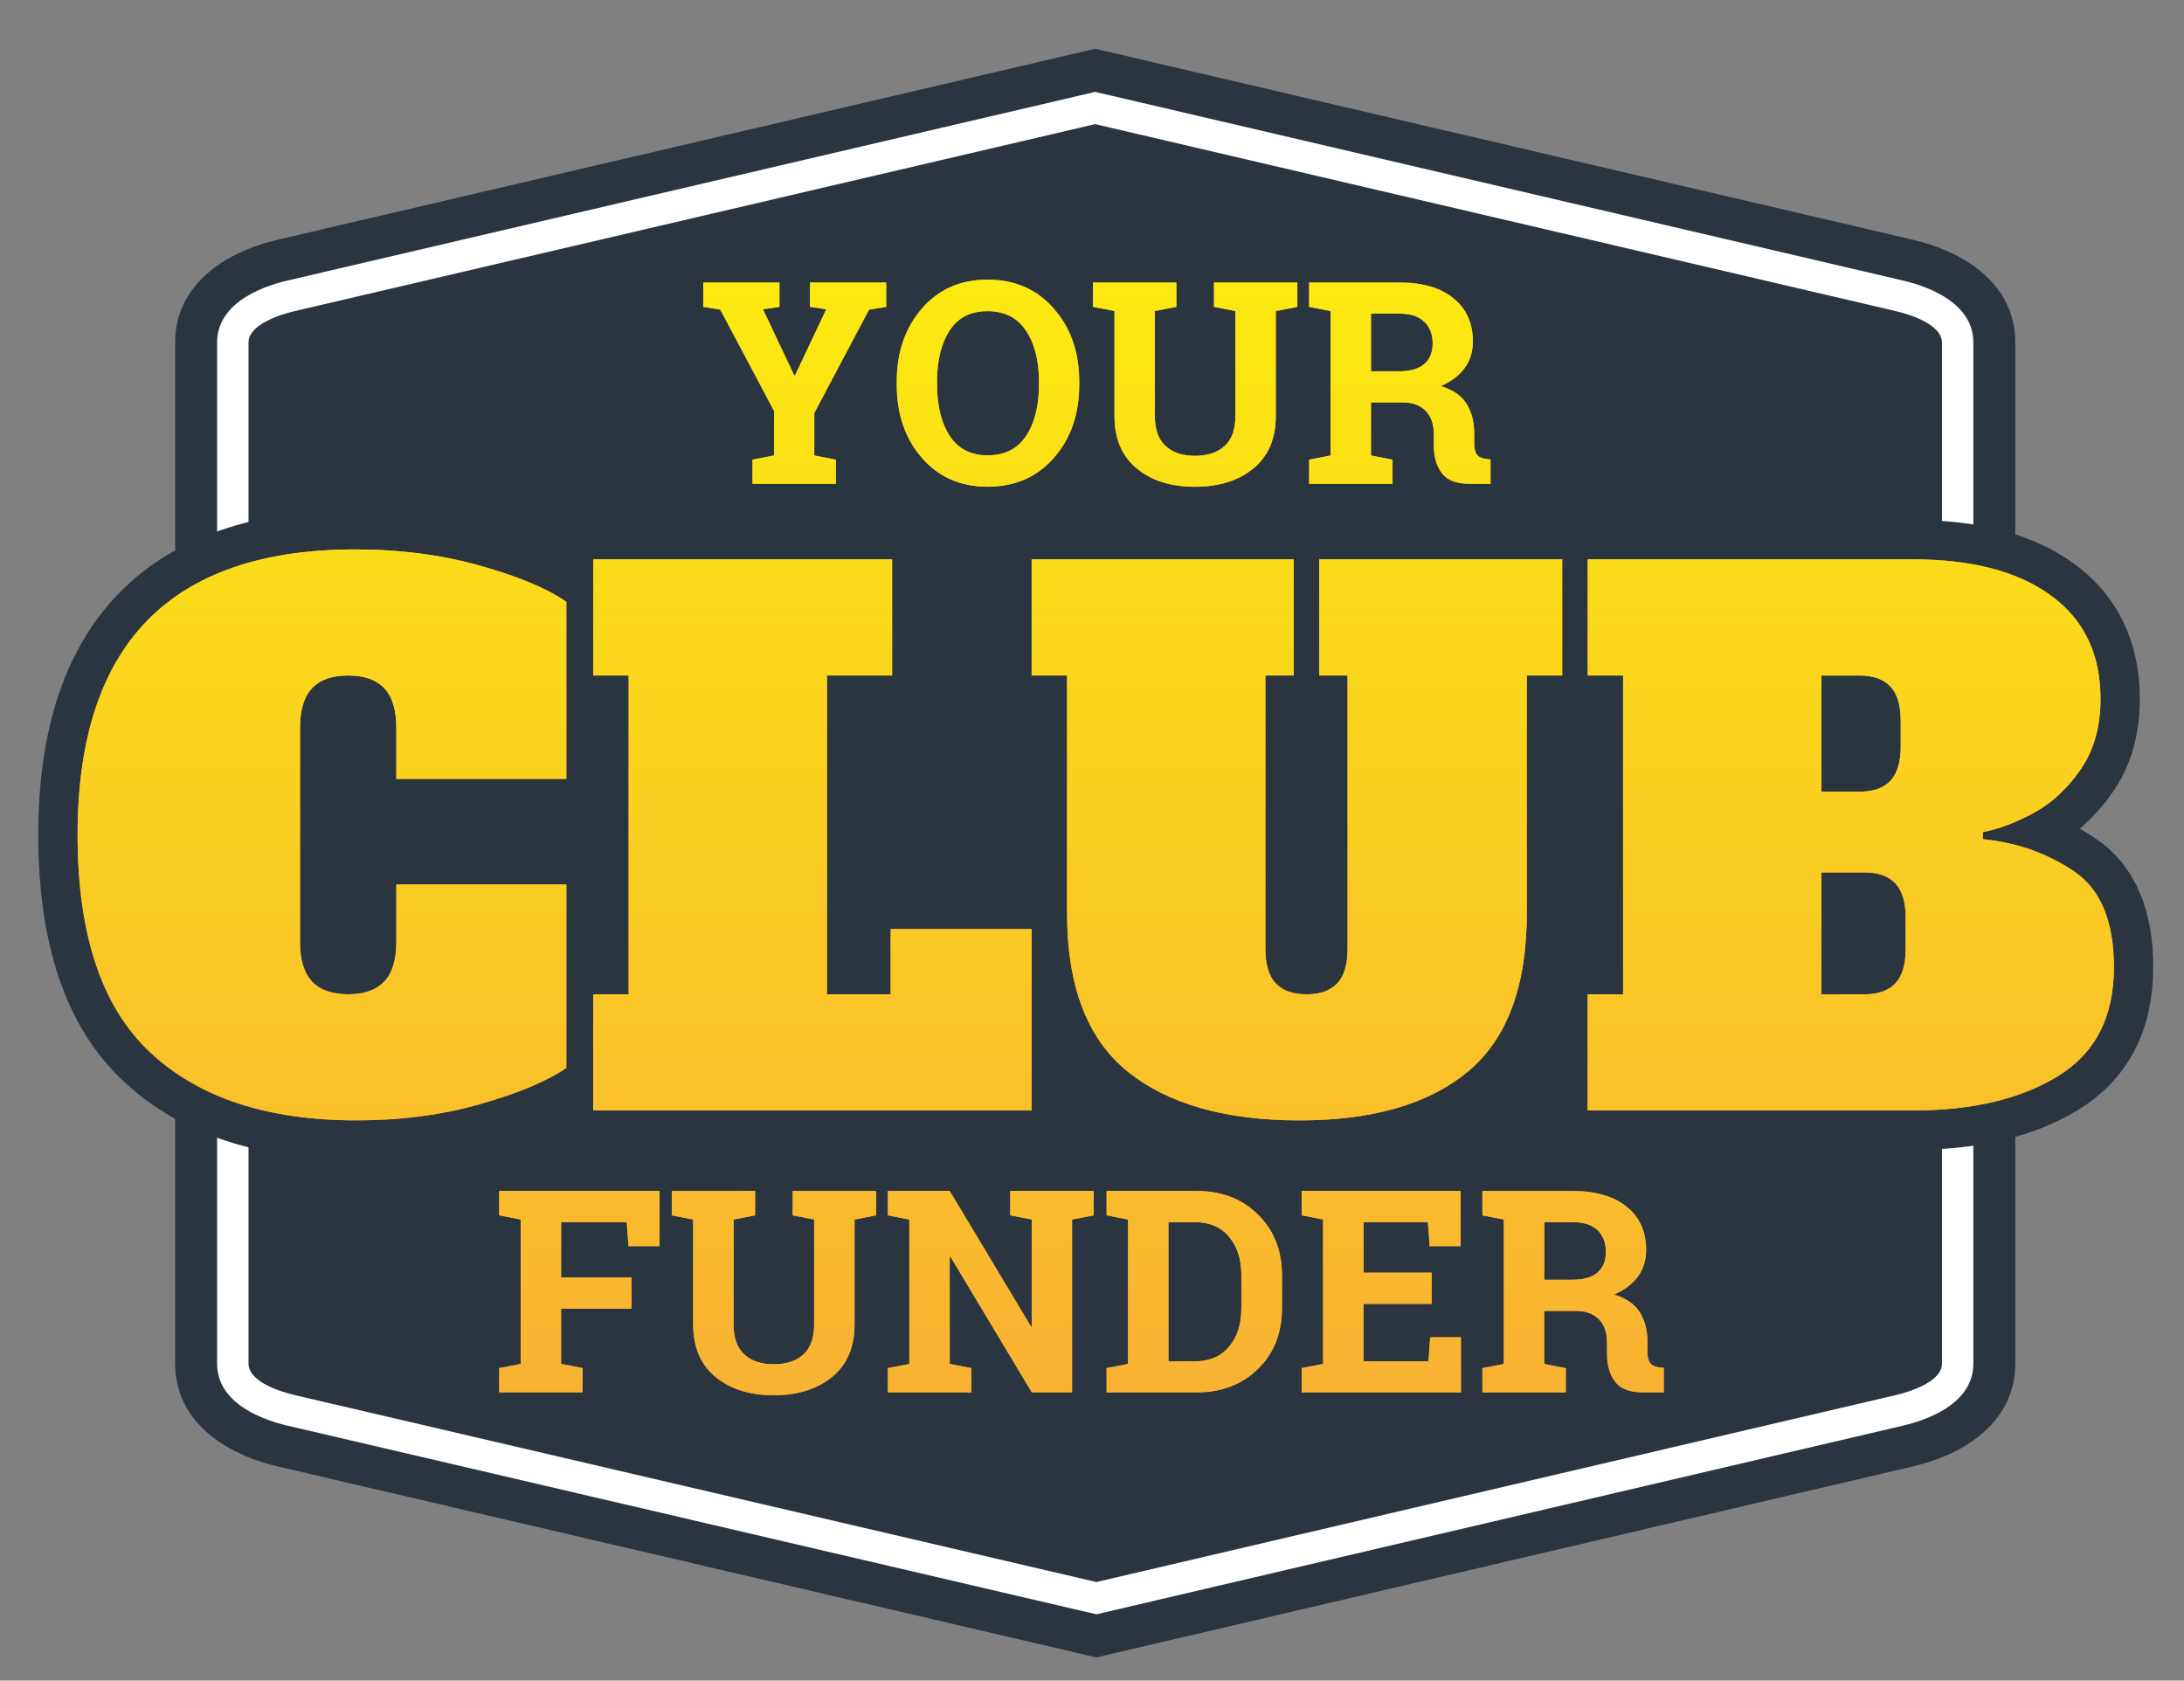 <?xml version="1.0" encoding="utf-8"?>
<!-- Generator: Adobe Illustrator 24.0.3, SVG Export Plug-In . SVG Version: 6.00 Build 0)  -->
<svg version="1.1" id="Layer_1" xmlns="http://www.w3.org/2000/svg" xmlns:xlink="http://www.w3.org/1999/xlink" x="0px" y="0px"
	 viewBox="0 0 647.06 497.86" style="enable-background:new 0 0 647.06 497.86;" xml:space="preserve">
<rect x="0" y="0" width="647.06" height="497.86" fill="#808080" stroke="none"/>
<style type="text/css">
	.st0{fill-rule:evenodd;clip-rule:evenodd;fill:#2B353F;}
	.st1{fill-rule:evenodd;clip-rule:evenodd;fill:#FFFFFF;}
	.st2{fill:#FFFFFF;stroke:#2B353F;stroke-width:23.299;stroke-miterlimit:10;}
	.st3{fill:#F9B233;}
	.st4{fill:url(#SVGID_1_);}
</style>
<g>
	<path class="st0" d="M82.37,70.99l242.11-56.54L566.6,70.99c16.33,3.81,30.48,13.73,30.48,30.48v302.5
		c0,16.75-14.16,26.67-30.48,30.48l-241.77,56.54L82.37,434.44c-16.31-3.8-30.48-13.72-30.48-30.48v-302.5
		C51.89,84.71,66.05,74.8,82.37,70.99z"/>
	<path class="st1" d="M324.83,478.22l238.94-55.88c9.14-2.14,20.88-7.39,20.88-18.37v-302.5c0-10.99-11.73-16.24-20.88-18.37
		L324.48,27.22L85.2,83.1c-9.16,2.14-20.88,7.38-20.88,18.37v302.5c0,10.99,11.72,16.23,20.88,18.37L324.83,478.22z"/>
	<path class="st0" d="M324.83,468.66l236.82-55.38c4.08-0.96,13.7-3.92,13.7-9.31v-302.5c0-5.4-9.61-8.36-13.69-9.31L324.48,36.77
		L87.31,92.16c-4.04,0.95-13.68,3.89-13.68,9.31v302.5c0,5.42,9.63,8.37,13.68,9.31L324.83,468.66z"/>
</g>
<g>
	<path class="st2" d="M44.5,311.75c-14.34-13.42-21.51-34.89-21.51-64.42c0-56.37,27.42-84.57,82.26-84.57
		c13.29,0,25.63,1.61,37.04,4.83c11.4,3.21,19.89,6.78,25.5,10.69v52.46h-50.37v-15.11c0-5.31-1.19-9.22-3.57-11.75
		c-2.37-2.51-5.94-3.77-10.7-3.77s-8.33,1.26-10.7,3.77c-2.38,2.53-3.57,6.44-3.57,11.75v63.37c0,5.33,1.19,9.24,3.57,11.77
		c2.37,2.51,5.94,3.77,10.7,3.77s8.33-1.26,10.7-3.77c2.38-2.53,3.57-6.44,3.57-11.77v-16.99h50.37v54.36
		c-5.74,3.91-14.24,7.48-25.5,10.69c-11.27,3.23-23.47,4.83-36.62,4.83C79.22,331.9,58.83,325.19,44.5,311.75z"/>
	<path class="st2" d="M175.76,328.96v-34.41h10.49v-94.44h-10.49v-34.41h88.55v34.41h-19.31v94.44h18.88v-19.31h41.76v53.72H175.76z
		"/>
	<path class="st2" d="M334.08,317.42c-11.96-9.65-17.94-25.31-17.94-47v-70.31h-10.49v-34.41h77.64v34.41h-8.39v81
		c0,4.63,1.02,8.01,3.05,10.18c2.02,2.17,5.06,3.26,9.13,3.26c4.06,0,7.1-1.09,9.13-3.26c2.02-2.17,3.04-5.55,3.04-10.18v-81h-8.39
		v-34.41h71.98v34.41h-10.49v70.31c0,21.69-5.81,37.35-17.42,47c-11.61,9.65-28.26,14.48-49.94,14.48
		C363.01,331.9,346.05,327.07,334.08,317.42z"/>
	<path class="st2" d="M470.39,294.55h10.49v-94.44h-10.49v-34.41h96.32c17.49,0,31.12,3.57,40.92,10.71
		c9.79,7.12,14.69,17.33,14.69,30.64c0,8.25-1.96,15.22-5.88,20.87c-3.91,5.67-8.5,9.94-13.74,12.81
		c-5.25,2.87-10.32,4.8-15.22,5.77v2.1c9.93,0.97,18.89,4.12,26.86,9.44c7.98,5.31,11.95,14.82,11.95,28.54
		c0,14.69-5.52,25.43-16.57,32.21c-11.05,6.78-25.39,10.18-43.02,10.18h-96.32V294.55z M550.96,234.53c4.06,0,7.1-1.08,9.13-3.24
		c2.02-2.17,3.04-5.57,3.04-10.18v-7.55c0-4.63-1.02-8.01-3.04-10.18c-2.03-2.17-5.07-3.26-9.13-3.26h-11.33v34.41H550.96z
		 M552.43,294.55c4.06,0,7.1-1.09,9.13-3.26c2.02-2.17,3.04-5.55,3.04-10.18v-9.22c0-4.63-1.02-8.01-3.04-10.18
		c-2.03-2.17-5.07-3.26-9.13-3.26h-12.8v36.1H552.43z"/>
</g>
<g>
	<g>
		<path class="st3" d="M44.5,311.75c-14.34-13.42-21.51-34.89-21.51-64.42c0-56.37,27.42-84.57,82.26-84.57
			c13.29,0,25.63,1.61,37.04,4.83c11.4,3.21,19.89,6.78,25.5,10.69v52.46h-50.37v-15.11c0-5.31-1.19-9.22-3.57-11.75
			c-2.37-2.51-5.94-3.77-10.7-3.77s-8.33,1.26-10.7,3.77c-2.38,2.53-3.57,6.44-3.57,11.75v63.37c0,5.33,1.19,9.24,3.57,11.77
			c2.37,2.51,5.94,3.77,10.7,3.77s8.33-1.26,10.7-3.77c2.38-2.53,3.57-6.44,3.57-11.77v-16.99h50.37v54.36
			c-5.74,3.91-14.24,7.48-25.5,10.69c-11.27,3.23-23.47,4.83-36.62,4.83C79.22,331.9,58.83,325.19,44.5,311.75z"/>
		<path class="st3" d="M175.76,328.96v-34.41h10.49v-94.44h-10.49v-34.41h88.55v34.41h-19.31v94.44h18.88v-19.31h41.76v53.72H175.76
			z"/>
		<path class="st3" d="M334.08,317.42c-11.96-9.65-17.94-25.31-17.94-47v-70.31h-10.49v-34.41h77.64v34.41h-8.39v81
			c0,4.63,1.02,8.01,3.05,10.18c2.02,2.17,5.06,3.26,9.13,3.26c4.06,0,7.1-1.09,9.13-3.26c2.02-2.17,3.04-5.55,3.04-10.18v-81h-8.39
			v-34.41h71.98v34.41h-10.49v70.31c0,21.69-5.81,37.35-17.42,47c-11.61,9.65-28.26,14.48-49.94,14.48
			C363.01,331.9,346.05,327.07,334.08,317.42z"/>
		<path class="st3" d="M470.39,294.55h10.49v-94.44h-10.49v-34.41h96.32c17.49,0,31.12,3.57,40.92,10.71
			c9.79,7.12,14.69,17.33,14.69,30.64c0,8.25-1.96,15.22-5.88,20.87c-3.91,5.67-8.5,9.94-13.74,12.81
			c-5.25,2.87-10.32,4.8-15.22,5.77v2.1c9.93,0.97,18.89,4.12,26.86,9.44c7.98,5.31,11.95,14.82,11.95,28.54
			c0,14.69-5.52,25.43-16.57,32.21c-11.05,6.78-25.39,10.18-43.02,10.18h-96.32V294.55z M550.96,234.53c4.06,0,7.1-1.08,9.13-3.24
			c2.02-2.17,3.04-5.57,3.04-10.18v-7.55c0-4.63-1.02-8.01-3.04-10.18c-2.03-2.17-5.07-3.26-9.13-3.26h-11.33v34.41H550.96z
			 M552.43,294.55c4.06,0,7.1-1.09,9.13-3.26c2.02-2.17,3.04-5.55,3.04-10.18v-9.22c0-4.63-1.02-8.01-3.04-10.18
			c-2.03-2.17-5.07-3.26-9.13-3.26h-12.8v36.1H552.43z"/>
	</g>
	<g>
		<path class="st3" d="M230.91,90.91l-4.87,0.7l9.26,19.58h0.25l9.26-19.58l-4.83-0.7V83.7h22.57v7.21l-5.08,0.82l-16.22,30.63
			v12.57l6.39,1.23v7.17h-24.7v-7.17l6.39-1.23v-13.19l-15.93-30.02l-5.04-0.82V83.7h22.57V90.91z"/>
		<path class="st3" d="M319.74,113.96c0,8.74-2.5,15.96-7.49,21.66c-5,5.71-11.54,8.56-19.62,8.56c-8.05,0-14.56-2.85-19.51-8.56
			c-4.96-5.71-7.43-12.93-7.43-21.66v-0.9c0-8.68,2.47-15.89,7.41-21.62s11.44-8.6,19.49-8.6c8.08,0,14.63,2.87,19.64,8.6
			c5.01,5.73,7.52,12.94,7.52,21.62V113.96z M307.82,112.98c0-6.17-1.28-11.18-3.85-15.03c-2.57-3.85-6.36-5.77-11.39-5.77
			c-5.02,0-8.77,1.91-11.24,5.73c-2.47,3.82-3.71,8.85-3.71,15.07v0.98c0,6.28,1.25,11.34,3.75,15.17c2.5,3.84,6.25,5.75,11.24,5.75
			c5.05,0,8.85-1.92,11.39-5.75c2.54-3.84,3.81-8.89,3.81-15.17V112.98z"/>
		<path class="st3" d="M348.53,83.7v7.21l-6.39,1.23v31.13c0,3.93,1.06,6.87,3.17,8.83c2.12,1.95,5.02,2.93,8.71,2.93
			c3.74,0,6.68-0.97,8.81-2.91c2.13-1.94,3.19-4.89,3.19-8.85V92.13l-6.35-1.23V83.7h24.7v7.21l-6.39,1.23v31.13
			c0,6.69-2.21,11.85-6.62,15.48c-4.41,3.63-10.19,5.45-17.34,5.45c-7.13,0-12.88-1.82-17.26-5.45c-4.38-3.63-6.57-8.79-6.57-15.48
			V92.13l-6.35-1.23V83.7h6.35h11.96H348.53z"/>
		<path class="st3" d="M414.67,83.7c6.77,0,12.08,1.55,15.93,4.65c3.85,3.1,5.77,7.38,5.77,12.84c0,3-0.81,5.61-2.42,7.82
			c-1.61,2.21-3.97,4-7.09,5.37c3.52,1.04,6.05,2.76,7.6,5.18c1.54,2.42,2.31,5.41,2.31,8.99v3.03c0,1.31,0.26,2.33,0.78,3.05
			s1.38,1.15,2.58,1.29l1.47,0.2v7.21h-6.18c-3.9,0-6.65-1.05-8.23-3.15c-1.58-2.1-2.38-4.82-2.38-8.15v-3.4
			c0-2.89-0.77-5.17-2.31-6.82c-1.55-1.65-3.72-2.52-6.53-2.6h-9.79v15.73l6.39,1.23v7.17h-24.7v-7.17l6.35-1.23v-42.8l-6.35-1.23
			V83.7h6.35H414.67z M406.2,109.99h8.27c3.33,0,5.83-0.71,7.49-2.13c1.67-1.42,2.5-3.47,2.5-6.14c0-2.68-0.83-4.81-2.48-6.41
			s-4.09-2.4-7.31-2.4h-8.48V109.99z"/>
	</g>
	<g>
		<path class="st3" d="M147.91,405.29l6.35-1.23v-42.8l-6.35-1.23v-7.21h47.47v16.34h-9.17l-0.53-7.13h-19.45v16.42h20.89v9.21
			h-20.89v16.38l6.39,1.23v7.17h-24.7V405.29z"/>
		<path class="st3" d="M223.72,352.83v7.21l-6.39,1.23v31.13c0,3.93,1.06,6.87,3.18,8.82c2.11,1.95,5.01,2.93,8.7,2.93
			c3.74,0,6.68-0.97,8.81-2.91c2.13-1.94,3.19-4.89,3.19-8.85v-31.13l-6.35-1.23v-7.21h24.7v7.21l-6.39,1.23v31.13
			c0,6.69-2.21,11.85-6.61,15.48c-4.41,3.63-10.19,5.45-17.35,5.45c-7.13,0-12.88-1.82-17.26-5.45c-4.38-3.63-6.57-8.79-6.57-15.48
			v-31.13l-6.35-1.23v-7.21h6.35h11.96H223.72z"/>
		<path class="st3" d="M324.01,352.83v7.21l-6.39,1.23v51.19h-11.92l-24.08-40.14l-0.25,0.04v31.7l6.39,1.23v7.17h-24.7v-7.17
			l6.35-1.23v-42.8l-6.35-1.23v-7.21h6.35h11.96l24.08,40.14l0.25-0.04v-31.66l-6.39-1.23v-7.21h18.31H324.01z"/>
		<path class="st3" d="M354.69,352.83c7.29,0,13.3,2.33,18.02,6.98c4.72,4.66,7.09,10.63,7.09,17.92v9.87
			c0,7.32-2.36,13.29-7.09,17.92c-4.72,4.63-10.73,6.94-18.02,6.94h-26.83v-7.17l6.35-1.23v-42.8l-6.35-1.23v-7.21h6.35H354.69z
			 M346.17,362.04v41.24h7.9c4.29,0,7.64-1.45,10.07-4.34s3.64-6.68,3.64-11.34v-9.95c0-4.61-1.21-8.37-3.64-11.26
			c-2.43-2.89-5.79-4.34-10.07-4.34H346.17z"/>
		<path class="st3" d="M424.15,386.25h-20.19v17.04h19.25l0.53-7.13h9.09v16.3h-47.18v-7.17l6.35-1.23v-42.8l-6.35-1.23v-7.21H392
			h40.75v16.34h-9.17l-0.53-7.13h-19.08v14.99h20.19V386.25z"/>
		<path class="st3" d="M466,352.83c6.77,0,12.08,1.55,15.93,4.65c3.85,3.1,5.77,7.38,5.77,12.84c0,3-0.81,5.61-2.42,7.82
			c-1.61,2.21-3.97,4-7.09,5.37c3.52,1.04,6.05,2.76,7.6,5.18c1.54,2.42,2.31,5.42,2.31,8.99v3.03c0,1.31,0.26,2.33,0.78,3.05
			c0.52,0.72,1.38,1.16,2.58,1.29l1.47,0.2v7.21h-6.18c-3.9,0-6.65-1.05-8.23-3.15c-1.58-2.1-2.38-4.82-2.38-8.15v-3.4
			c0-2.89-0.77-5.17-2.31-6.82c-1.55-1.65-3.72-2.52-6.53-2.6h-9.79v15.73l6.39,1.23v7.17h-24.7v-7.17l6.35-1.23v-42.8l-6.35-1.23
			v-7.21h6.35H466z M457.53,379.12h8.27c3.33,0,5.83-0.71,7.49-2.13c1.67-1.42,2.5-3.47,2.5-6.14s-0.83-4.81-2.48-6.41
			c-1.65-1.6-4.09-2.39-7.31-2.39h-8.48V379.12z"/>
	</g>
</g>
<linearGradient id="SVGID_1_" gradientUnits="userSpaceOnUse" x1="324.64" y1="413.316" x2="324.64" y2="82.837">
	<stop  offset="0" style="stop-color:#F9B233"/>
	<stop  offset="1" style="stop-color:#FCEA10"/>
</linearGradient>
<path class="st4" d="M44.5,311.75c-14.34-13.42-21.51-34.89-21.51-64.42c0-56.37,27.42-84.57,82.26-84.57
	c13.29,0,25.63,1.61,37.04,4.83c11.4,3.21,19.89,6.78,25.5,10.69v52.46h-50.37v-15.11c0-5.31-1.19-9.22-3.57-11.75
	c-2.37-2.51-5.94-3.77-10.7-3.77s-8.33,1.26-10.7,3.77c-2.38,2.53-3.57,6.44-3.57,11.75v63.37c0,5.33,1.19,9.24,3.57,11.77
	c2.37,2.51,5.94,3.77,10.7,3.77s8.33-1.26,10.7-3.77c2.38-2.53,3.57-6.44,3.57-11.77v-16.99h50.37v54.36
	c-5.74,3.91-14.24,7.48-25.5,10.69c-11.27,3.23-23.47,4.83-36.62,4.83C79.22,331.9,58.83,325.19,44.5,311.75z M175.76,328.96v-34.41
	h10.49v-94.44h-10.49v-34.41h88.55v34.41h-19.31v94.44h18.88v-19.31h41.76v53.72H175.76z M334.08,317.42
	c-11.96-9.65-17.94-25.31-17.94-47v-70.31h-10.49v-34.41h77.64v34.41h-8.39v81c0,4.63,1.02,8.01,3.05,10.18
	c2.02,2.17,5.06,3.26,9.13,3.26c4.06,0,7.1-1.09,9.13-3.26c2.02-2.17,3.04-5.55,3.04-10.18v-81h-8.39v-34.41h71.98v34.41h-10.49
	v70.31c0,21.69-5.81,37.35-17.42,47c-11.61,9.65-28.26,14.48-49.94,14.48C363.01,331.9,346.05,327.07,334.08,317.42z M470.39,294.55
	h10.49v-94.44h-10.49v-34.41h96.32c17.49,0,31.12,3.57,40.92,10.71c9.79,7.12,14.69,17.33,14.69,30.64c0,8.25-1.96,15.22-5.88,20.87
	c-3.91,5.67-8.5,9.94-13.74,12.81c-5.25,2.87-10.32,4.8-15.22,5.77v2.1c9.93,0.97,18.89,4.12,26.86,9.44
	c7.98,5.31,11.95,14.82,11.95,28.54c0,14.69-5.52,25.43-16.57,32.21c-11.05,6.78-25.39,10.18-43.02,10.18h-96.32V294.55z
	 M550.96,234.53c4.06,0,7.1-1.08,9.13-3.24c2.02-2.17,3.04-5.57,3.04-10.18v-7.55c0-4.63-1.02-8.01-3.04-10.18
	c-2.03-2.17-5.07-3.26-9.13-3.26h-11.33v34.41H550.96z M552.43,294.55c4.06,0,7.1-1.09,9.13-3.26c2.02-2.17,3.04-5.55,3.04-10.18
	v-9.22c0-4.63-1.02-8.01-3.04-10.18c-2.03-2.17-5.07-3.26-9.13-3.26h-12.8v36.1H552.43z M230.91,90.91l-4.87,0.7l9.26,19.58h0.25
	l9.26-19.58l-4.83-0.7V83.7h22.57v7.21l-5.08,0.82l-16.22,30.63v12.57l6.39,1.23v7.17h-24.7v-7.17l6.39-1.23v-13.19l-15.93-30.02
	l-5.04-0.82V83.7h22.57V90.91z M319.74,113.96c0,8.74-2.5,15.96-7.49,21.66c-5,5.71-11.54,8.56-19.62,8.56
	c-8.05,0-14.56-2.85-19.51-8.56c-4.96-5.71-7.43-12.93-7.43-21.66v-0.9c0-8.68,2.47-15.89,7.41-21.62s11.44-8.6,19.49-8.6
	c8.08,0,14.63,2.87,19.64,8.6c5.01,5.73,7.52,12.94,7.52,21.62V113.96z M307.82,112.98c0-6.17-1.28-11.18-3.85-15.03
	c-2.57-3.85-6.36-5.77-11.39-5.77c-5.02,0-8.77,1.91-11.24,5.73c-2.47,3.82-3.71,8.85-3.71,15.07v0.98c0,6.28,1.25,11.34,3.75,15.17
	c2.5,3.84,6.25,5.75,11.24,5.75c5.05,0,8.85-1.92,11.39-5.75c2.54-3.84,3.81-8.89,3.81-15.17V112.98z M348.53,83.7v7.21l-6.39,1.23
	v31.13c0,3.93,1.06,6.87,3.17,8.83c2.12,1.95,5.02,2.93,8.71,2.93c3.74,0,6.68-0.97,8.81-2.91c2.13-1.94,3.19-4.89,3.19-8.85V92.13
	l-6.35-1.23V83.7h24.7v7.21l-6.39,1.23v31.13c0,6.69-2.21,11.85-6.62,15.48c-4.41,3.63-10.19,5.45-17.34,5.45
	c-7.13,0-12.88-1.82-17.26-5.45c-4.38-3.63-6.57-8.79-6.57-15.48V92.13l-6.35-1.23V83.7h6.35h11.96H348.53z M414.67,83.7
	c6.77,0,12.08,1.55,15.93,4.65c3.85,3.1,5.77,7.38,5.77,12.84c0,3-0.81,5.61-2.42,7.82c-1.61,2.21-3.97,4-7.09,5.37
	c3.52,1.04,6.05,2.76,7.6,5.18c1.54,2.42,2.31,5.41,2.31,8.99v3.03c0,1.31,0.26,2.33,0.78,3.05s1.38,1.15,2.58,1.29l1.47,0.2v7.21
	h-6.18c-3.9,0-6.65-1.05-8.23-3.15c-1.58-2.1-2.38-4.82-2.38-8.15v-3.4c0-2.89-0.77-5.17-2.31-6.82c-1.55-1.65-3.72-2.52-6.53-2.6
	h-9.79v15.73l6.39,1.23v7.17h-24.7v-7.17l6.35-1.23v-42.8l-6.35-1.23V83.7h6.35H414.67z M406.2,109.99h8.27
	c3.33,0,5.83-0.71,7.49-2.13c1.67-1.42,2.5-3.47,2.5-6.14c0-2.68-0.83-4.81-2.48-6.41s-4.09-2.4-7.31-2.4h-8.48V109.99z
	 M147.91,405.29l6.35-1.23v-42.8l-6.35-1.23v-7.21h47.47v16.34h-9.17l-0.53-7.13h-19.45v16.42h20.89v9.21h-20.89v16.38l6.39,1.23
	v7.17h-24.7V405.29z M223.72,352.83v7.21l-6.39,1.23v31.13c0,3.93,1.06,6.87,3.18,8.82c2.11,1.95,5.01,2.93,8.7,2.93
	c3.74,0,6.68-0.97,8.81-2.91c2.13-1.94,3.19-4.89,3.19-8.85v-31.13l-6.35-1.23v-7.21h24.7v7.21l-6.39,1.23v31.13
	c0,6.69-2.21,11.85-6.61,15.48c-4.41,3.63-10.19,5.45-17.35,5.45c-7.13,0-12.88-1.82-17.26-5.45c-4.38-3.63-6.57-8.79-6.57-15.48
	v-31.13l-6.35-1.23v-7.21h6.35h11.96H223.72z M324.01,352.83v7.21l-6.39,1.23v51.19h-11.92l-24.08-40.14l-0.25,0.04v31.7l6.39,1.23
	v7.17h-24.7v-7.17l6.35-1.23v-42.8l-6.35-1.23v-7.21h6.35h11.96l24.08,40.14l0.25-0.04v-31.66l-6.39-1.23v-7.21h18.31H324.01z
	 M354.69,352.83c7.29,0,13.3,2.33,18.02,6.98c4.72,4.66,7.09,10.63,7.09,17.92v9.87c0,7.32-2.36,13.29-7.09,17.92
	c-4.72,4.63-10.73,6.94-18.02,6.94h-26.83v-7.17l6.35-1.23v-42.8l-6.35-1.23v-7.21h6.35H354.69z M346.17,362.04v41.24h7.9
	c4.29,0,7.64-1.45,10.07-4.34s3.64-6.68,3.64-11.34v-9.95c0-4.61-1.21-8.37-3.64-11.26c-2.43-2.89-5.79-4.34-10.07-4.34H346.17z
	 M424.15,386.25h-20.19v17.04h19.25l0.53-7.13h9.09v16.3h-47.18v-7.17l6.35-1.23v-42.8l-6.35-1.23v-7.21H392h40.75v16.34h-9.17
	l-0.53-7.13h-19.08v14.99h20.19V386.25z M466,352.83c6.77,0,12.08,1.55,15.93,4.65c3.85,3.1,5.77,7.38,5.77,12.84
	c0,3-0.81,5.61-2.42,7.82c-1.61,2.21-3.97,4-7.09,5.37c3.52,1.04,6.05,2.76,7.6,5.18c1.54,2.42,2.31,5.42,2.31,8.99v3.03
	c0,1.31,0.26,2.33,0.78,3.05c0.52,0.72,1.38,1.16,2.58,1.29l1.47,0.2v7.21h-6.18c-3.9,0-6.65-1.05-8.23-3.15
	c-1.58-2.1-2.38-4.82-2.38-8.15v-3.4c0-2.89-0.77-5.17-2.31-6.82c-1.55-1.65-3.72-2.52-6.53-2.6h-9.79v15.73l6.39,1.23v7.17h-24.7
	v-7.17l6.35-1.23v-42.8l-6.35-1.23v-7.21h6.35H466z M457.53,379.12h8.27c3.33,0,5.83-0.71,7.49-2.13c1.67-1.42,2.5-3.47,2.5-6.14
	s-0.83-4.81-2.48-6.41c-1.65-1.6-4.09-2.39-7.31-2.39h-8.48V379.12z"/>
</svg>
